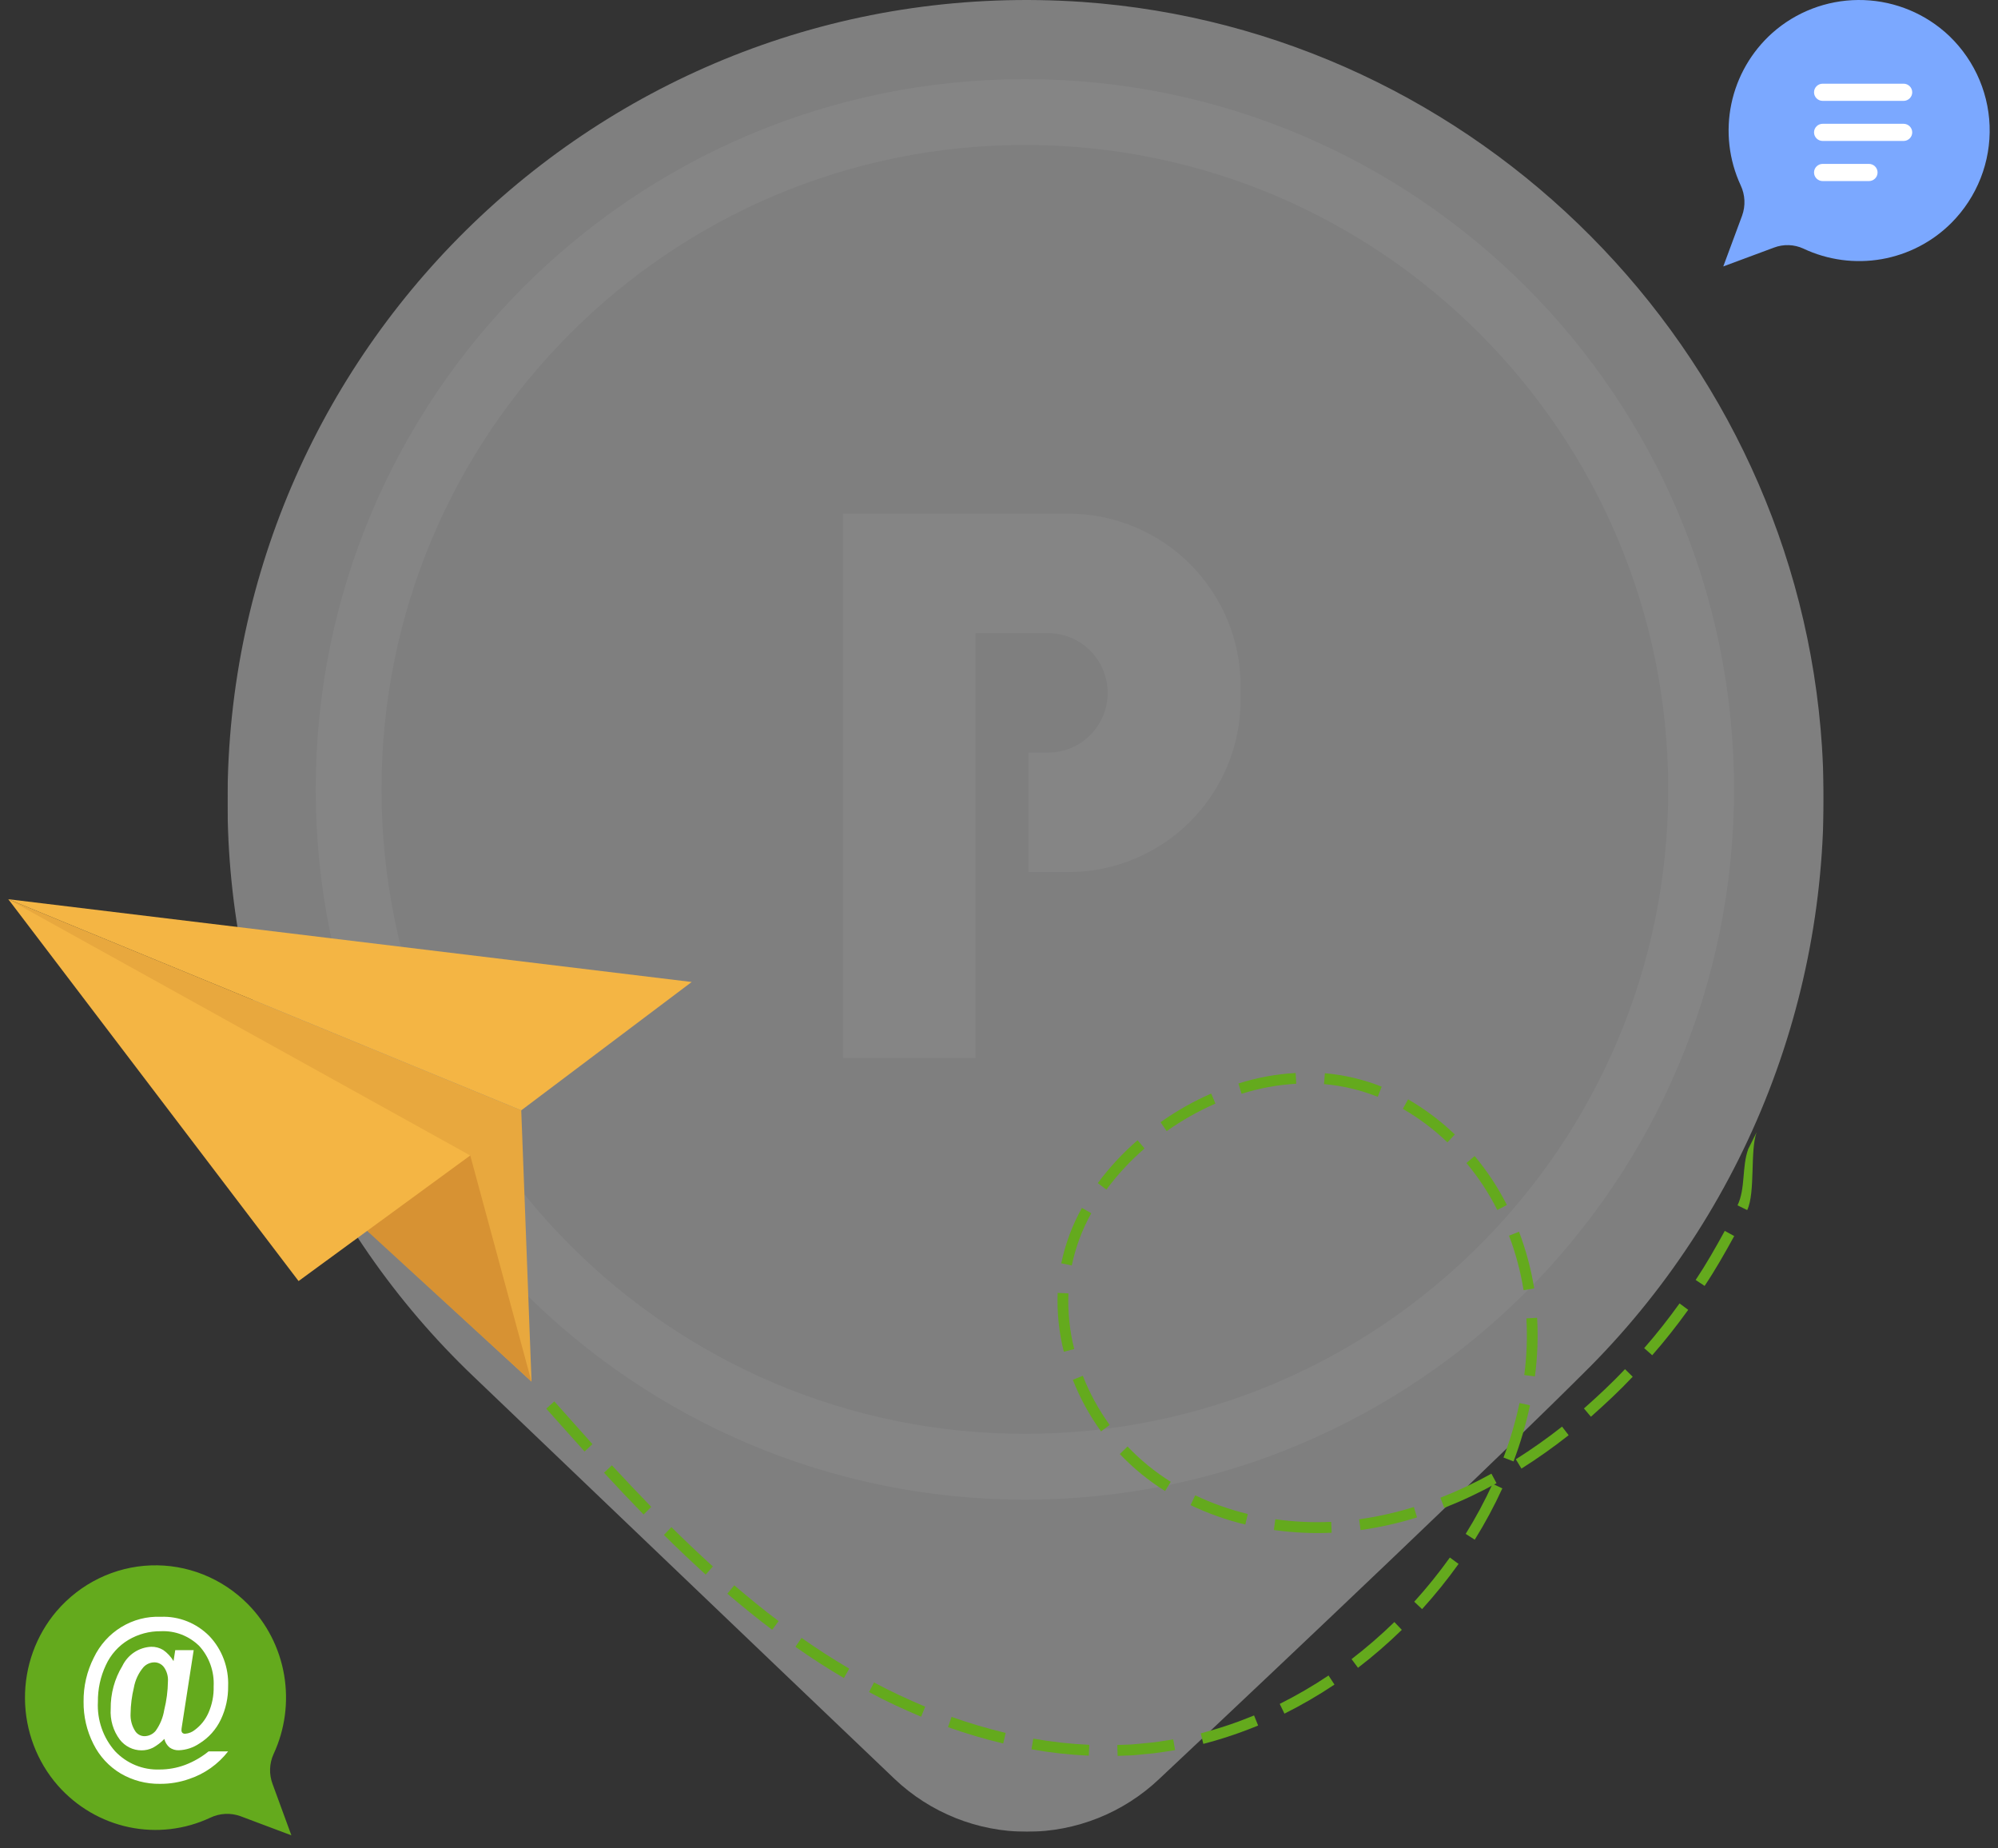 <svg width="120" height="111" viewBox="0 0 120 111" fill="none" xmlns="http://www.w3.org/2000/svg">
<rect x="0" y="0" width="120" height="111" fill="#333333" stroke="none"/>
<g clip-path="url(#clip0_1301_105026)">
<g opacity="0.4">
<path d="M109.429 44.854C107.889 21.071 88.762 1.788 65.013 0.117C37.029 -1.811 13.666 20.429 13.666 48.068C13.655 54.534 14.957 60.934 17.495 66.88C20.033 72.825 23.753 78.191 28.428 82.65C33.947 87.921 45.758 99.233 53.717 106.818C55.864 108.861 58.713 110 61.676 110C64.638 110 67.487 108.861 69.635 106.818C77.85 99.104 90.045 87.535 95.565 82.007C100.362 77.144 104.077 71.32 106.466 64.916C108.856 58.513 109.865 51.676 109.428 44.854H109.429Z" fill="#F0F0F1"/>
<path d="M61.554 90.049C85.072 90.049 104.136 70.956 104.136 47.405C104.136 23.853 85.072 4.761 61.554 4.761C38.037 4.761 18.973 23.853 18.973 47.405C18.973 70.956 38.037 90.049 61.554 90.049Z" fill="#F0F0F1"/>
<path d="M61.554 88.081C83.985 88.081 102.17 69.87 102.17 47.405C102.17 24.941 83.985 6.729 61.554 6.729C39.122 6.729 20.938 24.941 20.938 47.405C20.938 69.87 39.122 88.081 61.554 88.081Z" stroke="white" stroke-width="3.951"/>
<path d="M50.633 63.532L50.633 30.847H64.165C66.909 30.847 69.541 31.939 71.482 33.882C73.422 35.826 74.513 38.462 74.513 41.21L74.513 42.007C74.513 43.368 74.246 44.716 73.725 45.973C73.205 47.231 72.443 48.373 71.482 49.335C70.521 50.298 69.38 51.061 68.124 51.582C66.869 52.103 65.523 52.371 64.164 52.37H61.777L61.777 45.196H62.971C63.917 45.189 64.821 44.808 65.487 44.136C66.153 43.464 66.527 42.555 66.527 41.608C66.527 40.662 66.153 39.753 65.487 39.081C64.821 38.409 63.917 38.028 62.971 38.021H58.593L58.593 63.532H50.633Z" fill="white"/>
</g>
</g>
<path d="M31.306 66.677L31.924 82.967L0.5 54L31.306 66.677Z" fill="#E8A83E"/>
<path d="M41.543 58.97L31.305 66.679L0.499 54L41.543 58.97Z" fill="#F4B544"/>
<path d="M31.922 82.968L28.244 69.389L6.72 59.863L31.922 82.968Z" fill="#D79233"/>
<path d="M28.244 69.388L17.932 76.93L0.498 54L28.244 69.388Z" fill="#F4B544"/>
<path d="M104.356 72.384C104.846 71.351 104.607 70.078 105 69L105.5 68C105.101 69.095 105.437 71.614 104.937 72.667L104.356 72.384Z" fill="#64AA1D"/>
<path d="M101.841 76.864C102.476 75.914 103.04 74.92 103.589 73.917L104.157 74.227C103.598 75.246 103.024 76.259 102.379 77.222L101.841 76.864Z" fill="#64AA1D"/>
<path d="M98.749 80.958C99.499 80.1 100.207 79.202 100.873 78.273L101.394 78.658C100.715 79.6 99.996 80.517 99.232 81.385L98.749 80.958Z" fill="#64AA1D"/>
<path d="M95.132 84.581C95.982 83.825 96.818 83.052 97.597 82.22L98.06 82.675C97.267 83.52 96.417 84.308 95.551 85.078L95.132 84.581Z" fill="#64AA1D"/>
<path d="M91.04 87.633C91.999 87.028 92.926 86.373 93.817 85.671L94.213 86.187C93.303 86.905 92.357 87.575 91.379 88.192L91.04 87.633Z" fill="#64AA1D"/>
<path d="M86.511 89.942C87.562 89.528 88.586 89.045 89.575 88.496L89.881 89.07C88.867 89.631 87.818 90.125 86.741 90.549L86.511 89.942Z" fill="#64AA1D"/>
<path d="M81.628 91.237C82.742 91.081 83.842 90.834 84.917 90.498L85.105 91.123C83.998 91.469 82.864 91.723 81.716 91.884L81.628 91.237Z" fill="#64AA1D"/>
<path d="M76.597 91.233C77.708 91.389 78.831 91.442 79.952 91.39L79.981 92.043C78.821 92.096 77.658 92.041 76.508 91.88L76.597 91.233Z" fill="#64AA1D"/>
<path d="M71.784 89.796C72.796 90.279 73.855 90.655 74.943 90.917L74.793 91.552C73.66 91.28 72.558 90.889 71.505 90.385L71.784 89.796Z" fill="#64AA1D"/>
<path d="M67.721 86.865C68.495 87.679 69.366 88.391 70.315 88.985L69.975 89.54C68.98 88.917 68.066 88.17 67.255 87.317L67.721 86.865Z" fill="#64AA1D"/>
<path d="M65.033 82.617C65.445 83.667 65.988 84.66 66.648 85.571L66.128 85.957C65.436 85.001 64.866 83.96 64.433 82.859L65.033 82.617Z" fill="#64AA1D"/>
<path d="M64.168 77.668C64.125 78.794 64.243 79.921 64.519 81.014L63.893 81.173C63.603 80.02 63.478 78.83 63.524 77.641L64.168 77.668Z" fill="#64AA1D"/>
<path d="M65.542 72.856C64.995 73.835 64.6 74.894 64.372 75.995L63.74 75.864C63.982 74.697 64.4 73.575 64.98 72.537L65.542 72.856Z" fill="#64AA1D"/>
<path d="M68.742 68.968C67.891 69.704 67.122 70.532 66.45 71.437L65.933 71.047C66.634 70.103 67.435 69.239 68.323 68.473L68.742 68.968Z" fill="#64AA1D"/>
<path d="M72.999 66.273C71.971 66.722 70.99 67.276 70.071 67.926L69.703 67.39C70.656 66.714 71.675 66.138 72.744 65.67L72.999 66.273Z" fill="#64AA1D"/>
<path d="M77.852 65.082C76.737 65.144 75.634 65.347 74.569 65.685L74.379 65.066C75.495 64.712 76.649 64.5 77.816 64.435L77.852 65.082Z" fill="#64AA1D"/>
<path d="M82.749 65.866C81.714 65.455 80.626 65.198 79.519 65.102L79.572 64.45C80.742 64.551 81.891 64.823 82.984 65.256L82.749 65.866Z" fill="#64AA1D"/>
<path d="M86.933 68.6C86.123 67.823 85.223 67.148 84.254 66.588L84.57 66.018C85.585 66.605 86.528 67.313 87.377 68.127L86.933 68.6Z" fill="#64AA1D"/>
<path d="M89.93 72.663C89.42 71.654 88.797 70.707 88.073 69.842L88.567 69.423C89.321 70.324 89.971 71.31 90.503 72.361L89.93 72.663Z" fill="#64AA1D"/>
<path d="M91.507 77.478C91.325 76.36 91.032 75.263 90.633 74.205L91.233 73.966C91.649 75.067 91.955 76.209 92.145 77.373L91.507 77.478Z" fill="#64AA1D"/>
<path d="M91.547 82.573C91.697 81.446 91.74 80.307 91.675 79.171L92.319 79.136C92.386 80.311 92.341 81.49 92.187 82.656L91.547 82.573Z" fill="#64AA1D"/>
<path d="M90.3 87.528C90.703 86.463 91.024 85.369 91.262 84.254L91.892 84.391C91.648 85.538 91.318 86.665 90.903 87.761L90.3 87.528Z" fill="#64AA1D"/>
<path d="M88.029 92.113C88.631 91.147 89.17 90.142 89.645 89.106L90.23 89.381C89.743 90.443 89.19 91.472 88.573 92.462L88.029 92.113Z" fill="#64AA1D"/>
<path d="M84.939 96.187C85.702 95.344 86.417 94.458 87.079 93.533L87.602 93.916C86.924 94.863 86.192 95.769 85.411 96.631L84.939 96.187Z" fill="#64AA1D"/>
<path d="M81.175 99.633C82.074 98.942 82.933 98.198 83.747 97.406L84.193 97.876C83.361 98.687 82.482 99.448 81.562 100.154L81.175 99.633Z" fill="#64AA1D"/>
<path d="M76.861 102.322C77.872 101.816 78.851 101.247 79.792 100.617L80.148 101.162C79.183 101.807 78.18 102.39 77.144 102.908L76.861 102.322Z" fill="#64AA1D"/>
<path d="M72.115 104.089C73.206 103.806 74.276 103.447 75.319 103.016L75.564 103.621C74.493 104.064 73.393 104.432 72.272 104.723L72.115 104.089Z" fill="#64AA1D"/>
<path d="M67.107 104.79L67.951 104.759L68.792 104.68C69.354 104.641 69.912 104.538 70.464 104.453L70.576 105.097C70.004 105.184 69.434 105.29 68.856 105.331L67.992 105.412L67.125 105.444L67.107 104.79Z" fill="#64AA1D"/>
<path d="M62.059 104.408C63.171 104.605 64.294 104.729 65.422 104.779L65.394 105.432C64.24 105.38 63.09 105.253 61.952 105.051L62.059 104.408Z" fill="#64AA1D"/>
<path d="M57.151 103.103C58.217 103.482 59.302 103.802 60.401 104.065L60.254 104.701C59.132 104.433 58.024 104.106 56.936 103.72L57.151 103.103Z" fill="#64AA1D"/>
<path d="M52.494 101.034C53.492 101.576 54.525 102.046 55.567 102.489L55.323 103.093C54.261 102.641 53.209 102.163 52.195 101.612L52.494 101.034Z" fill="#64AA1D"/>
<path d="M48.141 98.358C49.071 99.014 50.026 99.63 51.007 100.205L50.684 100.77C49.688 100.186 48.718 99.561 47.773 98.895L48.141 98.358Z" fill="#64AA1D"/>
<path d="M44.1 95.203C44.971 95.94 45.849 96.669 46.763 97.35L46.378 97.873C45.453 97.183 44.564 96.446 43.684 95.705L44.1 95.203Z" fill="#64AA1D"/>
<path d="M40.326 91.708C41.141 92.517 41.971 93.299 42.814 94.07L42.384 94.557C41.533 93.779 40.691 92.991 39.875 92.176L40.326 91.708Z" fill="#64AA1D"/>
<path d="M36.749 87.994C37.527 88.836 38.316 89.668 39.114 90.49L38.655 90.949C37.849 90.123 37.057 89.287 36.278 88.441L36.749 87.994Z" fill="#64AA1D"/>
<path d="M33.293 84.156L35.584 86.724L35.109 87.166L32.809 84.593L33.293 84.156Z" fill="#64AA1D"/>
<path d="M3.401 96.749C2.162 98.206 1.486 100.074 1.5 102.004C1.514 103.934 2.218 105.792 3.478 107.229C4.604 108.504 6.098 109.378 7.744 109.725C9.39 110.072 11.101 109.873 12.628 109.157C13.201 108.882 13.857 108.851 14.452 109.069L17.5 110.215L16.369 107.128C16.262 106.841 16.211 106.534 16.221 106.226C16.232 105.918 16.302 105.615 16.43 105.336C17.119 103.856 17.34 102.194 17.063 100.579C16.786 98.965 16.024 97.479 14.883 96.327C14.117 95.554 13.205 94.95 12.202 94.55C11.2 94.151 10.128 93.966 9.053 94.005C7.977 94.045 6.921 94.309 5.949 94.781C4.978 95.253 4.11 95.923 3.401 96.75" fill="#64AA1D"/>
<path d="M11.633 99.093L10.921 103.693C10.909 103.76 10.901 103.828 10.899 103.897C10.897 103.926 10.9 103.956 10.91 103.983C10.919 104.011 10.934 104.037 10.953 104.059C10.976 104.079 11.003 104.095 11.032 104.104C11.062 104.114 11.092 104.117 11.123 104.114C11.339 104.098 11.545 104.015 11.713 103.876C12.061 103.616 12.338 103.269 12.516 102.868C12.739 102.367 12.847 101.821 12.832 101.272C12.855 100.829 12.79 100.386 12.642 99.97C12.494 99.553 12.265 99.171 11.97 98.847C11.664 98.546 11.301 98.311 10.903 98.158C10.506 98.005 10.082 97.937 9.657 97.958C8.973 97.95 8.3 98.131 7.708 98.482C7.117 98.836 6.645 99.365 6.355 100C6.033 100.685 5.871 101.437 5.88 102.198C5.852 102.738 5.929 103.278 6.106 103.787C6.283 104.297 6.558 104.765 6.913 105.166C7.258 105.529 7.673 105.814 8.133 106.003C8.592 106.192 9.085 106.28 9.58 106.262C10.103 106.263 10.622 106.171 11.114 105.988C11.625 105.795 12.102 105.52 12.529 105.174H13.701C13.1 105.945 12.291 106.52 11.373 106.826C10.806 107.027 10.209 107.128 9.608 107.123C8.781 107.136 7.964 106.921 7.246 106.501C6.545 106.083 5.976 105.467 5.609 104.727C5.213 103.944 5.01 103.073 5.02 102.192C5.008 101.273 5.218 100.365 5.632 99.549C5.997 98.783 6.572 98.143 7.288 97.707C8.003 97.27 8.827 97.056 9.66 97.092C10.198 97.07 10.735 97.162 11.237 97.362C11.739 97.562 12.195 97.866 12.578 98.254C12.954 98.651 13.248 99.122 13.441 99.639C13.634 100.156 13.723 100.707 13.702 101.26C13.71 101.952 13.56 102.637 13.264 103.26C12.98 103.857 12.533 104.357 11.977 104.699C11.611 104.948 11.186 105.089 10.747 105.106C10.549 105.115 10.353 105.058 10.189 104.943C10.03 104.811 9.918 104.629 9.87 104.426C9.668 104.639 9.433 104.819 9.176 104.958C8.965 105.061 8.733 105.114 8.499 105.112C8.248 105.112 8 105.053 7.775 104.942C7.549 104.83 7.351 104.668 7.195 104.467C6.799 103.939 6.605 103.282 6.649 102.618C6.637 101.709 6.88 100.816 7.349 100.043C7.51 99.709 7.757 99.427 8.062 99.224C8.368 99.022 8.721 98.907 9.085 98.892C9.336 98.887 9.583 98.953 9.8 99.084C10.051 99.259 10.264 99.487 10.423 99.753L10.525 99.095L11.633 99.093ZM7.843 102.9C7.821 103.282 7.923 103.66 8.134 103.976C8.196 104.065 8.28 104.138 8.376 104.187C8.472 104.237 8.578 104.262 8.686 104.261C8.812 104.258 8.935 104.229 9.049 104.174C9.163 104.12 9.264 104.041 9.346 103.944C9.615 103.571 9.792 103.138 9.865 102.68C10.003 102.123 10.078 101.552 10.086 100.977C10.108 100.671 10.023 100.366 9.847 100.117C9.78 100.028 9.694 99.955 9.595 99.905C9.497 99.854 9.388 99.828 9.278 99.827C9.154 99.827 9.032 99.853 8.918 99.903C8.804 99.952 8.702 100.026 8.617 100.117C8.319 100.468 8.119 100.895 8.039 101.352C7.915 101.859 7.85 102.379 7.843 102.901" fill="white"/>
<path d="M116.786 1.901C115.349 0.662 113.506 -0.014 111.601 0C109.697 0.014 107.864 0.718 106.446 1.978C105.188 3.104 104.326 4.598 103.984 6.244C103.642 7.889 103.838 9.6 104.544 11.127C104.815 11.7 104.846 12.357 104.63 12.952L103.5 16L106.545 14.869C106.829 14.761 107.132 14.711 107.436 14.721C107.74 14.732 108.039 14.802 108.314 14.93C109.775 15.619 111.415 15.84 113.008 15.563C114.601 15.285 116.067 14.523 117.204 13.382C117.966 12.616 118.563 11.704 118.957 10.701C119.351 9.699 119.534 8.627 119.495 7.551C119.456 6.476 119.196 5.42 118.73 4.448C118.264 3.476 117.603 2.608 116.787 1.899" fill="#7BA8FF"/>
<path d="M114.327 5.026H109.471C109.184 5.026 108.951 5.257 108.951 5.542C108.951 5.827 109.184 6.058 109.471 6.058H114.327C114.615 6.058 114.848 5.827 114.848 5.542C114.848 5.257 114.615 5.026 114.327 5.026Z" fill="white"/>
<path d="M114.327 7.434H109.471C109.184 7.434 108.951 7.665 108.951 7.95C108.951 8.234 109.184 8.465 109.471 8.465H114.327C114.615 8.465 114.848 8.234 114.848 7.95C114.848 7.665 114.615 7.434 114.327 7.434Z" fill="white"/>
<path d="M112.246 9.842H109.471C109.184 9.842 108.951 10.073 108.951 10.358C108.951 10.643 109.184 10.874 109.471 10.874H112.246C112.534 10.874 112.767 10.643 112.767 10.358C112.767 10.073 112.534 9.842 112.246 9.842Z" fill="white"/>
<defs>
<clipPath id="clip0_1301_105026">
<rect width="95.857" height="110" fill="white" transform="translate(13.666)"/>
</clipPath>
</defs>
</svg>
